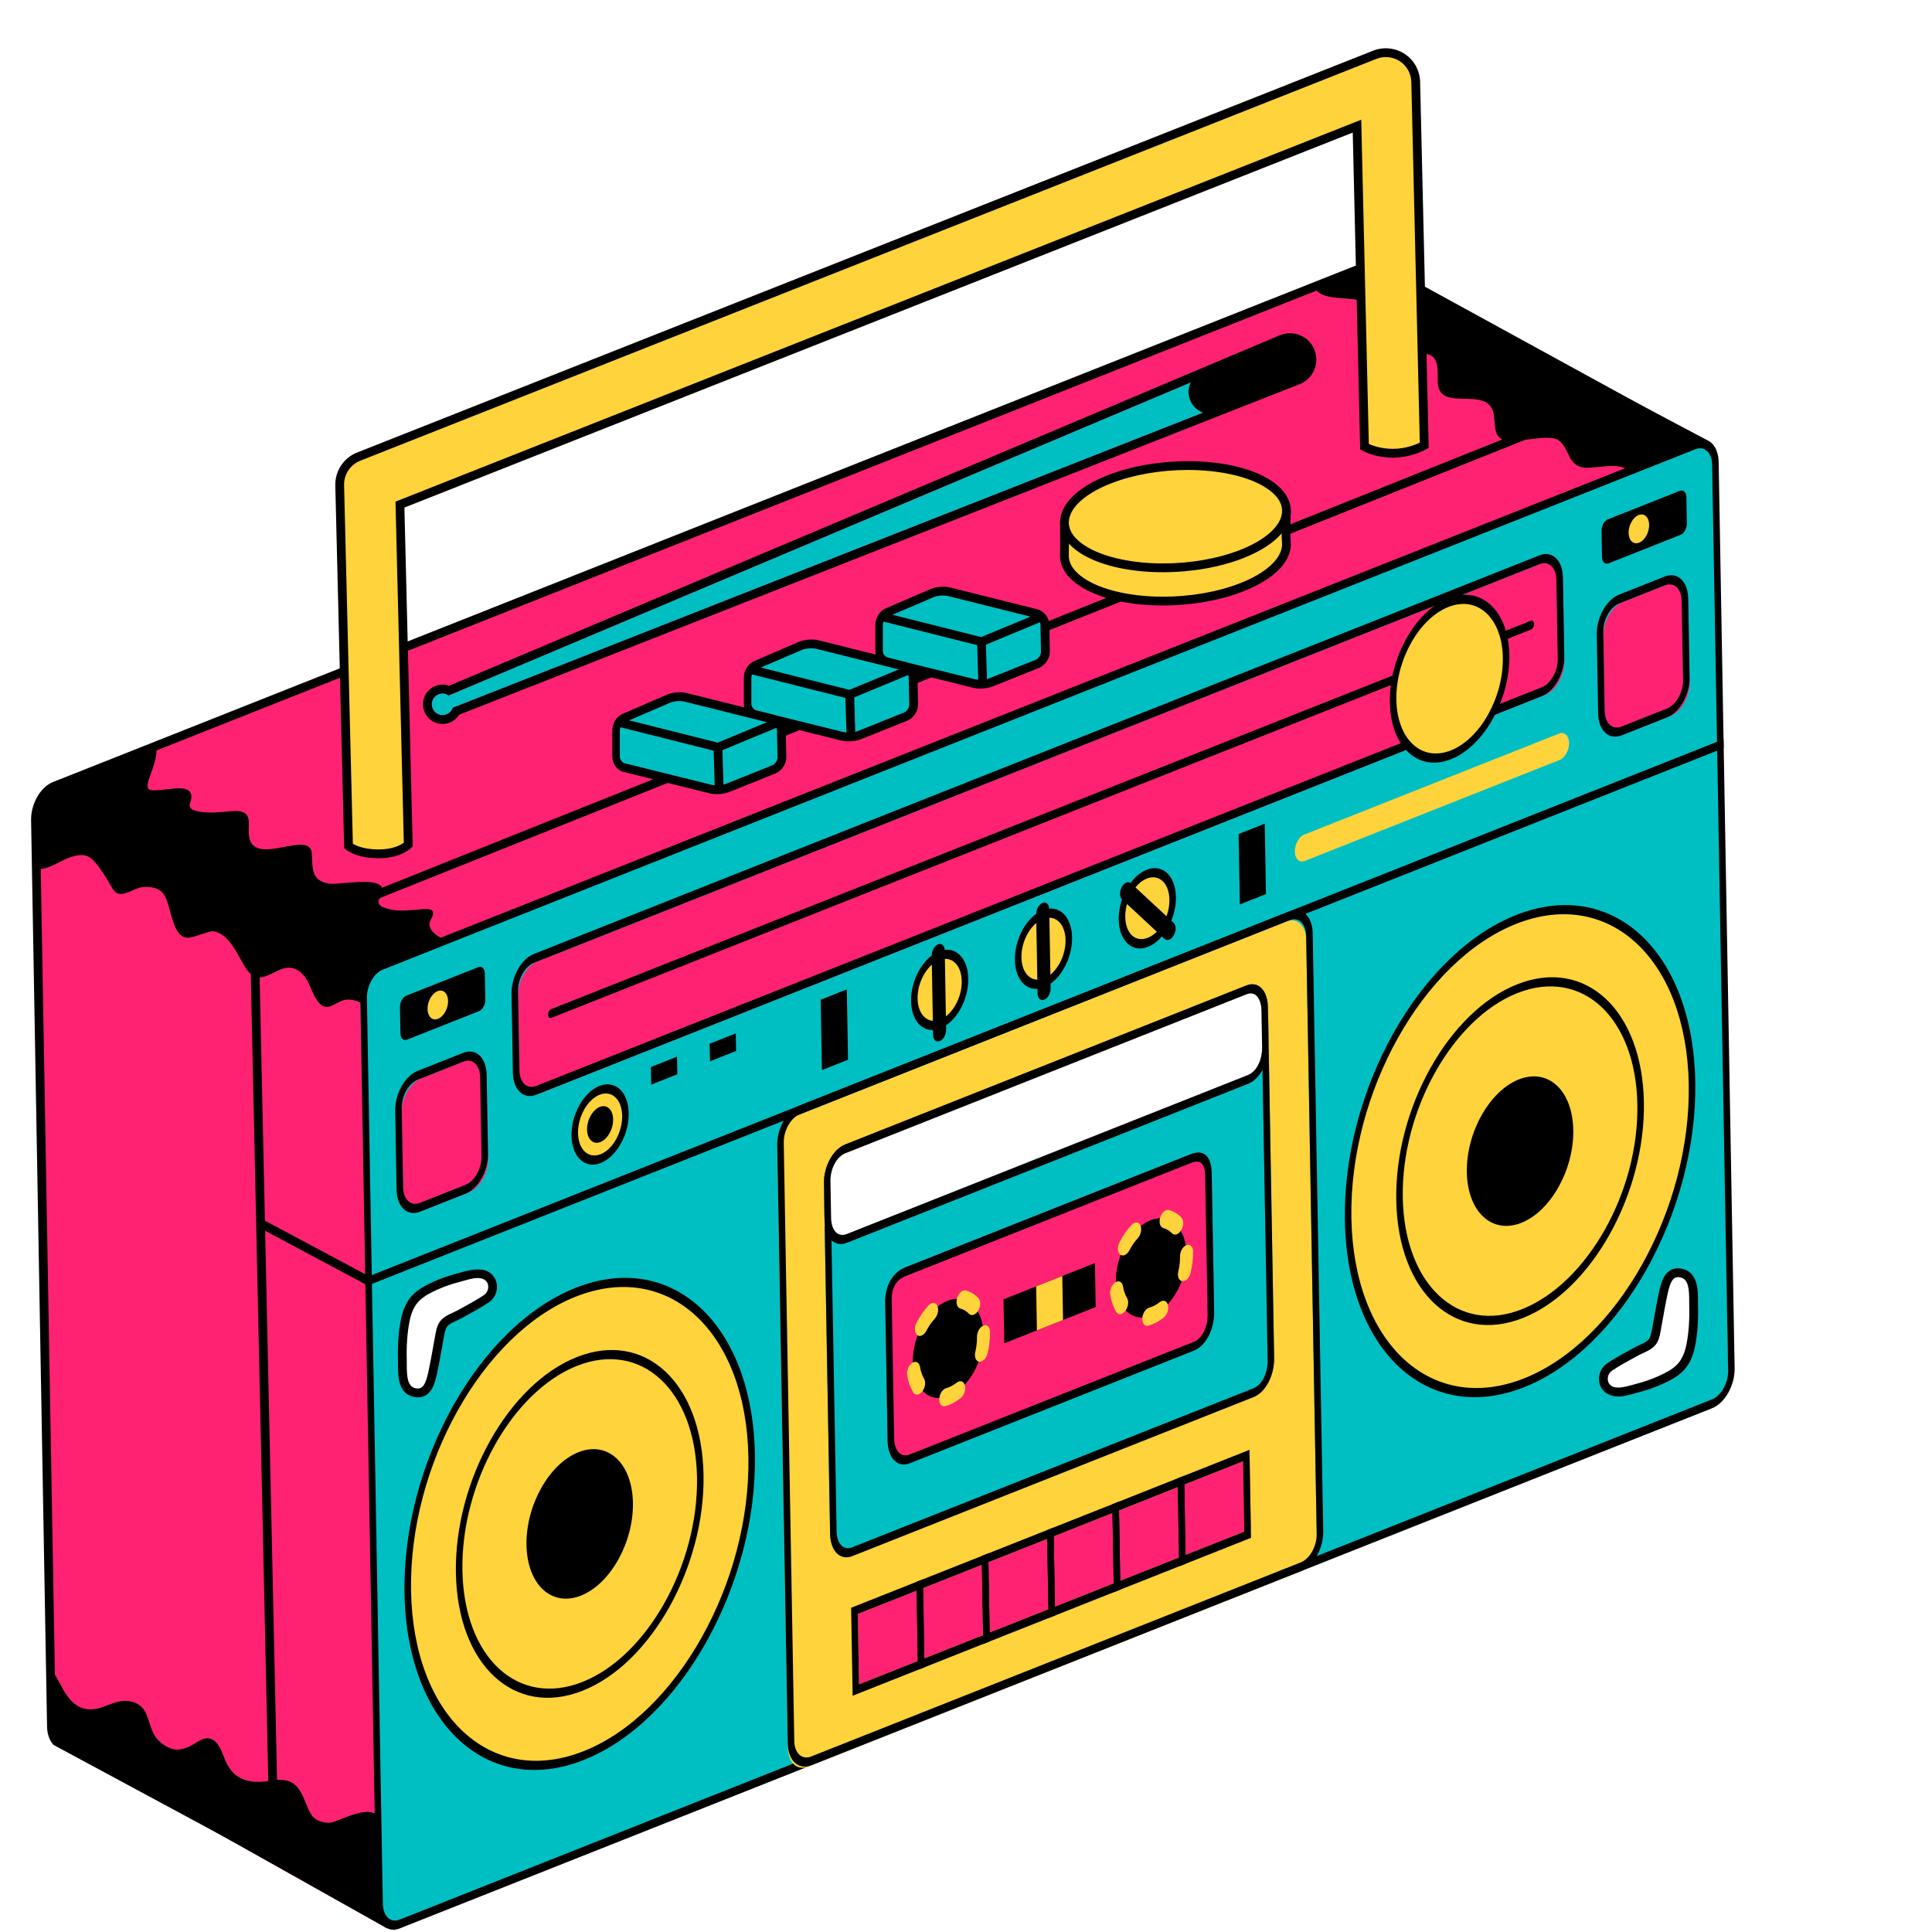<svg xmlns="http://www.w3.org/2000/svg" xmlns:xlink="http://www.w3.org/1999/xlink" width="512" viewBox="0 0 384 384" height="512" preserveAspectRatio="xMidYMid meet"><defs><clipPath id="d429c4a82a"><path d="M 66 9.223 L 284 9.223 L 284 171 L 66 171 Z M 66 9.223 " clip-rule="nonzero"></path></clipPath></defs><rect x="-38.4" width="460.8" fill="#ffffff" y="-38.4" height="460.8" fill-opacity="1"></rect><rect x="-38.4" width="460.8" fill="#ffffff" y="-38.4" height="460.8" fill-opacity="1"></rect><path fill="#ff2273" d="M 339.293 87.488 L 274.105 52.988 C 274 52.918 273.891 52.855 273.777 52.809 L 273.77 52.809 C 273.172 52.559 272.48 52.535 271.738 52.828 L 10.855 156.246 C 8.703 157.098 7 160.137 7.051 163.035 L 10.223 343.133 C 10.254 344.898 10.934 346.195 11.945 346.75 L 11.941 346.758 L 11.996 346.789 C 12.008 346.793 12.016 346.801 12.027 346.805 L 76.891 383.246 Z M 339.293 87.488 " fill-opacity="1" fill-rule="nonzero"></path><path fill="#000000" d="M 23.312 177.539 C 24.719 178.152 26.684 176.543 28.125 176.359 C 29.648 176.164 31.324 176.312 32.391 177.547 C 34.172 179.609 34.008 187.02 37.82 186.34 C 38.496 186.219 39.164 185.949 39.828 185.766 C 40.512 185.582 41.934 184.961 42.617 185.121 C 45.539 185.805 47.156 189.547 48.504 191.887 C 52.094 198.102 55.523 189.738 59.68 193.219 C 61.387 194.645 61.586 196.348 62.637 198.203 C 64.945 202.27 66.508 198.676 69.184 198.676 C 75.957 198.676 75.77 211.027 84.57 203.543 C 85.27 202.945 86.168 203.441 86.367 204.094 C 90.938 203.422 96.707 201.832 98.484 197.684 C 100.207 193.656 98.32 188.844 93.848 188.02 C 92.285 187.73 90.512 187.684 89.023 187.09 C 87.605 186.523 84.414 184.848 85.609 182.805 C 87.195 180.09 84.551 180.672 82.297 180.852 C 79.984 181.031 78.16 181.152 76.02 180.262 C 75.418 180.012 74.977 179.336 75.387 178.699 C 78.809 173.348 67.973 175.957 65.535 175.637 C 61.715 175.137 62.184 172.473 61.965 169.59 C 61.609 164.879 51.07 172.059 49.609 166.742 C 48.945 164.332 50.887 160.859 46.207 161.211 C 43.57 161.406 41.047 161.852 38.484 161.027 C 37.969 160.863 37.539 160.285 37.746 159.723 C 38.879 156.625 36.5 156.496 34.145 156.77 C 33.004 156.902 31.844 157.059 30.695 157.078 C 29.395 157.102 29.129 156.699 29.453 155.406 C 29.965 153.375 31.574 150.434 30.934 148.285 L 10.855 156.246 C 8.703 157.098 7 160.137 7.051 163.035 L 7.223 172.707 C 10.332 173.078 13.016 169.766 16.535 169.961 C 18.137 170.047 19.445 172.031 20.27 173.191 C 21.082 174.34 21.734 175.594 22.488 176.781 C 22.727 177.164 23.008 177.402 23.312 177.539 Z M 23.312 177.539 " fill-opacity="1" fill-rule="nonzero"></path><path fill="#000000" d="M 272.105 60.367 C 273.262 61.074 274.684 62.191 274.734 63.695 C 274.781 65.027 274.477 66 274.191 67.305 C 273.281 71.43 279.625 70.562 281.305 70.375 C 285.242 69.93 285.852 71.203 285.77 75.641 C 285.648 81.953 294.172 77.078 296.496 81.129 C 297.516 82.902 296.453 86.164 298.441 87.273 C 300.609 88.48 307.578 86.059 309.711 87.473 C 312.109 89.062 311.449 92.961 315.406 92.969 C 317.691 92.977 320.445 92.203 322.672 92.938 C 324.789 93.629 325.918 94.695 327.152 96.531 C 327.883 97.617 328.051 98.84 328.098 100.109 L 339.293 87.488 L 274.105 52.988 C 274 52.918 273.891 52.859 273.77 52.809 C 273.172 52.559 272.477 52.535 271.738 52.828 L 261.062 56.676 C 262.25 60.426 268.941 58.438 272.105 60.367 Z M 272.105 60.367 " fill-opacity="1" fill-rule="nonzero"></path><path fill="#000000" d="M 80.957 371.887 C 79.262 371.887 77.527 370.672 76.766 369.168 C 75.809 367.285 75.664 365.527 75.695 363.434 C 75.797 357.531 69.262 361.141 66.219 362.141 C 64.848 362.594 62.617 361.953 61.855 360.648 C 59.867 357.246 59.984 352.859 53.883 353.91 C 49.895 354.598 46.535 354.016 44.805 349.941 C 43.973 347.992 42.91 343.84 39.223 346.215 C 38.125 346.922 37.281 347.406 36.02 347.668 C 34.238 348.043 32.359 346.914 31.238 345.645 C 29.047 343.152 30.086 338.734 25.586 338.109 C 22.613 337.695 20.371 340.051 17.43 339.719 C 13.305 339.258 12.328 334.574 10.02 331.469 L 10.223 343.133 C 10.254 344.898 10.934 346.195 11.945 346.75 L 11.941 346.758 L 11.996 346.789 C 12.008 346.793 12.016 346.801 12.027 346.805 L 76.891 383.246 L 86.996 371.855 C 85.172 371.672 83.227 371.891 80.957 371.887 Z M 80.957 371.887 " fill-opacity="1" fill-rule="nonzero"></path><path fill="#000000" d="M 77.078 382.605 L 10.637 346.816 C 9.844 345.953 9.375 344.656 9.352 343.148 L 6.18 163.047 C 6.121 159.77 8.031 156.426 10.531 155.434 L 271.414 52.016 C 272.328 51.652 273.266 51.652 274.105 52 C 274.273 52.07 274.426 52.152 274.57 52.246 L 339.945 88.066 Z M 13.473 346.613 L 76.707 380.391 L 337.906 87.738 L 273.699 53.758 C 273.574 53.684 273.508 53.645 273.438 53.617 C 273.012 53.434 272.547 53.445 272.059 53.637 L 11.176 157.059 C 9.367 157.773 7.879 160.504 7.926 163.02 L 11.094 343.117 C 11.117 344.488 11.594 345.562 12.367 345.988 L 13.484 346.602 Z M 13.473 346.613 " fill-opacity="1" fill-rule="nonzero"></path><path fill="#00bfc3" d="M 343.488 273.34 C 343.539 276.238 341.84 279.277 339.688 280.129 L 79.484 382.523 C 77.336 383.379 75.41 382.367 75.359 379.473 L 71.645 199.746 C 71.594 196.852 73.297 193.812 75.445 192.957 L 336.125 88.641 C 338.277 87.789 340.945 89.324 340.996 92.219 Z M 343.488 273.34 " fill-opacity="1" fill-rule="nonzero"></path><path fill="#000000" d="M 53.535 363.875 L 49.824 192.773 C 49.766 189.488 51.676 186.145 54.176 185.152 L 314.852 80.84 L 315.5 82.461 L 54.82 186.777 C 53.012 187.492 51.523 190.227 51.57 192.738 L 55.285 363.84 Z M 53.535 363.875 " fill-opacity="1" fill-rule="nonzero"></path><path fill="#000000" d="M 340.336 279.871 L 79.453 383.289 C 76.949 384.281 74.863 382.344 74.801 378.973 L 71.629 198.875 C 71.57 195.5 73.559 191.945 76.062 190.953 L 336.949 87.535 C 339.453 86.543 341.539 88.48 341.598 91.855 L 344.77 271.953 C 344.832 275.324 342.84 278.879 340.336 279.871 Z M 76.094 192.703 C 74.305 193.41 72.883 195.949 72.926 198.359 L 76.098 378.453 C 76.145 380.867 77.633 382.25 79.422 381.543 L 340.305 278.125 C 342.094 277.414 343.516 274.875 343.473 272.469 L 340.301 92.371 C 340.258 89.961 338.77 88.574 336.98 89.285 Z M 76.094 192.703 " fill-opacity="1" fill-rule="nonzero"></path><path fill="#ffd33b" d="M 261.719 305.754 C 261.77 308.652 260.066 311.691 257.918 312.543 L 160.574 351.133 C 158.422 351.988 156.637 350.328 156.586 347.434 L 154.488 228.531 C 154.441 225.633 156.141 222.594 158.293 221.742 L 255.637 183.152 C 257.789 182.297 259.574 183.957 259.625 186.855 Z M 261.719 305.754 " fill-opacity="1" fill-rule="nonzero"></path><path fill="#000000" d="M 258.566 312.289 L 161.223 350.879 C 158.715 351.867 156.629 349.934 156.57 346.559 L 154.477 227.66 C 154.418 224.281 156.406 220.73 158.91 219.738 L 256.258 181.148 C 258.762 180.156 260.848 182.094 260.91 185.469 L 263.004 304.367 C 263.059 307.742 261.074 311.297 258.566 312.289 Z M 158.941 221.484 C 157.152 222.195 155.73 224.734 155.777 227.141 L 157.871 346.043 C 157.914 348.453 159.402 349.836 161.191 349.129 L 258.535 310.539 C 260.328 309.832 261.75 307.289 261.703 304.883 L 259.609 185.98 C 259.57 183.57 258.078 182.188 256.289 182.898 Z M 158.941 221.484 " fill-opacity="1" fill-rule="nonzero"></path><path fill="#ff2273" d="M 248.617 303.906 L 170.742 334.777 L 170.492 320.789 L 248.371 289.918 Z M 248.617 303.906 " fill-opacity="1" fill-rule="nonzero"></path><path fill="#000000" d="M 183.75 331.379 L 169.473 337.043 L 169.168 319.555 L 183.445 313.895 Z M 170.742 334.777 L 182.422 330.148 L 182.176 316.156 L 170.492 320.789 Z M 170.742 334.777 " fill-opacity="1" fill-rule="nonzero"></path><path fill="#000000" d="M 196.73 326.234 L 182.453 331.895 L 182.145 314.406 L 196.422 308.75 Z M 183.719 329.629 L 195.402 325 L 195.156 311.016 L 183.473 315.645 Z M 183.719 329.629 " fill-opacity="1" fill-rule="nonzero"></path><path fill="#000000" d="M 209.711 321.09 L 195.434 326.75 L 195.125 309.262 L 209.402 303.605 Z M 196.699 324.484 L 208.383 319.855 L 208.137 305.867 L 196.453 310.5 Z M 196.699 324.484 " fill-opacity="1" fill-rule="nonzero"></path><path fill="#000000" d="M 222.688 315.945 L 208.414 321.602 L 208.105 304.117 L 222.379 298.461 Z M 209.676 319.34 L 221.359 314.711 L 221.113 300.723 L 209.434 305.352 Z M 209.676 319.34 " fill-opacity="1" fill-rule="nonzero"></path><path fill="#000000" d="M 235.668 310.801 L 221.391 316.457 L 221.082 298.977 L 235.359 293.312 Z M 222.656 314.195 L 234.34 309.566 L 234.094 295.578 L 222.414 300.207 Z M 222.656 314.195 " fill-opacity="1" fill-rule="nonzero"></path><path fill="#000000" d="M 248.648 305.656 L 234.371 311.316 L 234.062 293.828 L 248.34 288.168 Z M 235.637 309.051 L 247.32 304.422 L 247.074 290.434 L 235.391 295.062 Z M 235.637 309.051 " fill-opacity="1" fill-rule="nonzero"></path><path fill="#00bfc3" d="M 169.082 308.539 C 166.941 309.391 165.039 307.766 164.988 304.883 L 163.762 235.324 C 163.711 232.438 165.527 229.34 167.668 228.488 L 247.902 196.691 C 250.043 195.84 251.969 197.453 252.02 200.34 L 253.246 269.898 C 253.297 272.781 251.453 275.891 249.312 276.738 Z M 169.082 308.539 " fill-opacity="1" fill-rule="nonzero"></path><path fill="#000000" d="M 249.164 277.68 L 169.422 309.285 C 166.996 310.246 165.051 308.312 164.988 304.883 L 163.762 235.324 C 163.699 231.891 165.555 228.449 167.98 227.488 L 247.723 195.879 C 250.113 194.934 251.957 196.852 252.02 200.34 L 253.246 269.898 C 253.309 273.387 251.555 276.734 249.164 277.68 Z M 168.012 229.238 C 166.281 229.922 165.016 232.316 165.059 234.809 L 166.285 304.367 C 166.328 306.859 167.664 308.223 169.391 307.535 L 249.133 275.93 C 251.031 275.176 251.984 272.582 251.949 270.41 L 250.723 200.855 C 250.684 198.684 249.652 196.875 247.754 197.629 Z M 168.012 229.238 " fill-opacity="1" fill-rule="nonzero"></path><path fill="#ffffff" d="M 167.98 246.277 C 165.84 247.129 163.938 245.504 163.887 242.617 L 163.762 235.312 C 163.711 232.43 165.523 229.332 167.664 228.484 L 247.902 196.684 C 250.047 195.832 251.969 197.449 252.02 200.332 L 252.148 207.637 C 252.199 210.523 250.359 213.633 248.219 214.477 Z M 167.98 246.277 " fill-opacity="1" fill-rule="nonzero"></path><path fill="#000000" d="M 248.07 215.418 L 168.316 247.023 C 165.898 247.984 163.949 246.051 163.887 242.617 L 163.762 235.312 C 163.699 231.883 165.551 228.441 167.977 227.48 L 247.727 195.875 C 250.113 194.93 251.957 196.844 252.02 200.332 L 252.148 207.637 C 252.211 211.129 250.457 214.473 248.07 215.418 Z M 168.008 229.23 C 166.281 229.914 165.016 232.305 165.059 234.797 L 165.188 242.102 C 165.234 244.594 166.566 245.961 168.289 245.277 L 248.039 213.668 C 249.938 212.918 250.891 210.328 250.852 208.156 L 250.723 200.852 C 250.684 198.68 249.652 196.871 247.758 197.625 Z M 168.008 229.23 " fill-opacity="1" fill-rule="nonzero"></path><path fill="#ff2273" d="M 180.512 290.086 C 178.371 290.938 176.477 289.309 176.426 286.426 L 175.941 258.863 C 175.891 255.977 177.797 252.746 179.938 251.898 L 236.715 229.387 C 238.855 228.543 240.785 230.25 240.836 233.137 L 241.32 260.695 C 241.371 263.578 239.543 266.684 237.402 267.531 Z M 180.512 290.086 " fill-opacity="1" fill-rule="nonzero"></path><path fill="#000000" d="M 180.852 290.832 C 178.43 291.793 176.484 289.855 176.426 286.426 L 175.941 258.859 C 175.883 255.566 177.414 252.898 179.938 251.898 L 236.715 229.387 C 239.238 228.391 240.777 229.789 240.836 233.137 L 241.32 260.695 C 241.383 264.242 239.672 267.512 237.254 268.469 Z M 179.969 253.648 C 178.691 254.152 177.184 255.379 177.238 258.348 L 177.723 285.91 C 177.766 288.406 179.098 289.766 180.816 289.086 L 237.223 266.723 C 238.918 266.051 240.066 263.785 240.02 261.211 L 239.535 233.648 C 239.492 231.266 238.555 230.422 236.746 231.141 Z M 179.969 253.648 " fill-opacity="1" fill-rule="nonzero"></path><path fill="#000000" d="M 195.484 265.227 C 195.574 270.453 192.504 275.934 188.625 277.473 C 184.746 279.012 181.523 276.023 181.43 270.793 C 181.34 265.566 184.41 260.082 188.293 258.547 C 192.172 257.008 195.391 260 195.484 265.227 Z M 195.484 265.227 " fill-opacity="1" fill-rule="nonzero"></path><path fill="#ffd33b" d="M 188.656 279.223 C 188.398 279.324 188.145 279.406 187.895 279.477 C 187.18 279.676 186.637 279.031 186.688 278.047 C 186.734 277.059 187.352 276.098 188.066 275.902 C 188.766 275.711 189.488 275.336 190.16 274.809 C 190.848 274.273 191.574 274.523 191.785 275.375 C 192 276.227 191.613 277.352 190.93 277.891 C 190.195 278.465 189.43 278.914 188.656 279.223 Z M 182.609 277.117 C 182.176 277.289 181.746 277.164 181.492 276.727 C 180.922 275.762 180.527 274.617 180.312 273.328 C 180.164 272.434 180.613 271.332 181.312 270.875 C 182.016 270.418 182.703 270.773 182.855 271.672 C 183 272.559 183.273 273.344 183.664 274.008 C 184.059 274.676 183.891 275.832 183.289 276.582 C 183.078 276.844 182.844 277.023 182.609 277.117 Z M 195.102 270.578 C 194.945 270.641 194.785 270.664 194.629 270.645 C 193.957 270.562 193.605 269.684 193.852 268.68 C 194.09 267.691 194.199 266.699 194.184 265.738 C 194.168 264.773 194.734 263.758 195.453 263.477 C 196.168 263.191 196.762 263.742 196.777 264.711 C 196.805 266.105 196.637 267.543 196.289 268.98 C 196.105 269.754 195.621 270.371 195.102 270.578 Z M 183.172 265.461 C 182.863 265.582 182.547 265.555 182.293 265.352 C 181.75 264.914 181.691 263.824 182.16 262.918 C 182.836 261.609 183.641 260.449 184.551 259.461 C 185.184 258.777 185.969 258.816 186.309 259.551 C 186.645 260.285 186.402 261.438 185.773 262.125 C 185.145 262.805 184.59 263.605 184.125 264.504 C 183.875 264.988 183.527 265.32 183.172 265.461 Z M 193.555 261.309 C 193.203 261.449 192.852 261.395 192.586 261.121 C 192.094 260.605 191.516 260.258 190.871 260.086 C 190.223 259.91 189.941 258.965 190.246 257.977 C 190.547 256.984 191.32 256.32 191.973 256.496 C 192.902 256.742 193.742 257.25 194.457 258 C 194.953 258.52 194.938 259.641 194.422 260.5 C 194.176 260.91 193.867 261.184 193.555 261.309 Z M 193.555 261.309 " fill-opacity="1" fill-rule="nonzero"></path><path fill="#000000" d="M 235.836 249.227 C 235.926 254.457 232.859 259.938 228.977 261.477 C 225.098 263.012 221.879 260.027 221.785 254.797 C 221.691 249.57 224.762 244.086 228.645 242.551 C 232.523 241.012 235.742 244 235.836 249.227 Z M 235.836 249.227 " fill-opacity="1" fill-rule="nonzero"></path><path fill="#ffd33b" d="M 229.008 263.227 C 228.75 263.328 228.5 263.41 228.246 263.48 C 227.531 263.676 226.992 263.035 227.039 262.047 C 227.086 261.062 227.703 260.102 228.422 259.906 C 229.117 259.715 229.84 259.34 230.512 258.809 C 231.199 258.273 231.926 258.527 232.137 259.379 C 232.352 260.23 231.969 261.355 231.281 261.895 C 230.551 262.469 229.781 262.918 229.008 263.227 Z M 222.961 261.121 C 222.531 261.293 222.102 261.168 221.844 260.73 C 221.277 259.766 220.883 258.625 220.668 257.332 C 220.52 256.438 220.969 255.336 221.668 254.879 C 222.367 254.426 223.059 254.781 223.207 255.676 C 223.355 256.562 223.629 257.348 224.016 258.012 C 224.41 258.68 224.242 259.832 223.645 260.586 C 223.434 260.848 223.195 261.027 222.961 261.121 Z M 235.453 254.582 C 235.297 254.645 235.137 254.668 234.98 254.652 C 234.309 254.566 233.957 253.684 234.203 252.684 C 234.441 251.695 234.555 250.703 234.539 249.742 C 234.52 248.777 235.086 247.762 235.805 247.48 C 236.523 247.199 237.117 247.746 237.133 248.711 C 237.156 250.109 236.992 251.547 236.645 252.984 C 236.457 253.758 235.973 254.379 235.453 254.582 Z M 223.527 249.461 C 223.219 249.586 222.898 249.562 222.648 249.355 C 222.105 248.914 222.043 247.824 222.516 246.918 C 223.191 245.613 223.992 244.449 224.902 243.465 C 225.539 242.777 226.32 242.816 226.66 243.555 C 226.996 244.285 226.758 245.441 226.125 246.129 C 225.496 246.805 224.941 247.609 224.477 248.508 C 224.23 248.988 223.879 249.324 223.527 249.461 Z M 233.906 245.312 C 233.555 245.453 233.203 245.402 232.941 245.125 C 232.445 244.609 231.871 244.262 231.227 244.09 C 230.578 243.914 230.297 242.969 230.602 241.98 C 230.902 240.988 231.672 240.324 232.324 240.5 C 233.258 240.75 234.098 241.258 234.812 242.004 C 235.309 242.523 235.293 243.645 234.777 244.508 C 234.531 244.914 234.223 245.188 233.906 245.312 Z M 233.906 245.312 " fill-opacity="1" fill-rule="nonzero"></path><path fill="#000000" d="M 217.777 259.785 L 199.609 266.992 L 199.453 258.25 L 217.625 251.047 Z M 217.777 259.785 " fill-opacity="1" fill-rule="nonzero"></path><path fill="#ffd33b" d="M 211.289 262.359 L 206.098 264.418 L 205.945 255.676 L 211.137 253.617 Z M 211.289 262.359 " fill-opacity="1" fill-rule="nonzero"></path><path fill="#ffd33b" d="M 149.398 289.34 C 149.848 314.77 134.91 341.445 116.035 348.926 C 97.16 356.41 81.496 341.863 81.047 316.434 C 80.598 291.008 95.539 264.332 114.414 256.848 C 133.289 249.367 148.949 263.914 149.398 289.34 Z M 149.398 289.34 " fill-opacity="1" fill-rule="nonzero"></path><path fill="#000000" d="M 116.051 349.801 C 96.848 357.414 80.855 342.562 80.398 316.691 C 79.945 290.824 95.195 263.586 114.395 255.973 C 133.598 248.359 149.59 263.215 150.047 289.082 C 150.504 314.953 135.254 342.191 116.051 349.801 Z M 114.426 257.723 C 95.941 265.051 81.258 291.273 81.699 316.176 C 82.137 341.082 97.531 355.383 116.02 348.051 C 134.504 340.723 149.188 314.504 148.75 289.598 C 148.312 264.691 132.914 250.391 114.426 257.723 Z M 114.426 257.723 " fill-opacity="1" fill-rule="nonzero"></path><path fill="#000000" d="M 115.809 336.043 C 102.238 341.422 90.934 330.926 90.613 312.645 C 90.289 294.363 101.07 275.113 114.641 269.734 C 128.211 264.355 139.512 274.852 139.832 293.133 C 140.156 311.414 129.379 330.664 115.809 336.043 Z M 114.668 271.48 C 101.812 276.578 91.605 294.812 91.91 312.129 C 92.215 329.445 102.922 339.391 115.777 334.293 C 128.633 329.199 138.84 310.965 138.535 293.645 C 138.23 276.328 127.523 266.387 114.668 271.48 Z M 114.668 271.48 " fill-opacity="1" fill-rule="nonzero"></path><path fill="#000000" d="M 125.801 298.695 C 125.941 306.566 121.316 314.82 115.477 317.137 C 109.633 319.457 104.785 314.953 104.645 307.082 C 104.504 299.211 109.133 290.953 114.973 288.637 C 120.812 286.32 125.66 290.824 125.801 298.695 Z M 125.801 298.695 " fill-opacity="1" fill-rule="nonzero"></path><path fill="#ffd33b" d="M 336.301 215.25 C 336.75 240.676 321.812 267.355 302.938 274.84 C 284.059 282.32 268.398 267.773 267.949 242.344 C 267.5 216.918 282.438 190.238 301.316 182.758 C 320.191 175.277 335.855 189.824 336.301 215.25 Z M 336.301 215.25 " fill-opacity="1" fill-rule="nonzero"></path><path fill="#000000" d="M 302.953 275.711 C 283.75 283.324 267.758 268.469 267.305 242.602 C 266.844 216.734 282.098 189.496 301.301 181.883 C 320.5 174.273 336.496 189.125 336.949 214.992 C 337.406 240.863 322.152 268.102 302.953 275.711 Z M 301.332 183.633 C 282.844 190.957 268.16 217.184 268.598 242.086 C 269.039 266.992 284.434 281.293 302.922 273.961 C 321.406 266.637 336.09 240.414 335.652 215.508 C 335.211 190.602 319.816 176.305 301.332 183.633 Z M 301.332 183.633 " fill-opacity="1" fill-rule="nonzero"></path><path fill="#000000" d="M 302.711 261.953 C 289.141 267.332 277.836 256.836 277.516 238.555 C 277.195 220.273 287.973 201.023 301.543 195.645 C 315.113 190.266 326.414 200.762 326.738 219.039 C 327.059 237.32 316.281 256.57 302.711 261.953 Z M 301.574 197.391 C 288.719 202.488 278.508 220.691 278.812 238.012 C 279.117 255.328 289.824 265.383 302.68 260.145 C 315.535 254.91 325.746 236.844 325.438 219.527 C 325.133 202.211 314.426 192.297 301.574 197.391 Z M 301.574 197.391 " fill-opacity="1" fill-rule="nonzero"></path><path fill="#000000" d="M 312.703 224.602 C 312.844 232.473 308.219 240.734 302.379 243.047 C 296.535 245.363 291.684 240.863 291.547 232.992 C 291.406 225.121 296.031 216.863 301.875 214.547 C 307.719 212.23 312.566 216.73 312.703 224.602 Z M 312.703 224.602 " fill-opacity="1" fill-rule="nonzero"></path><path fill="#000000" d="M 342.602 148.68 L 72.633 255.699 L 72.602 253.949 L 342.57 146.93 Z M 342.602 148.68 " fill-opacity="1" fill-rule="nonzero"></path><path fill="#ff2273" d="M 310.926 131.305 C 310.977 134.203 309.277 137.242 307.125 138.094 L 107.242 217.328 C 105.094 218.184 103.309 216.523 103.258 213.629 L 102.98 197.891 C 102.93 194.996 104.633 191.953 106.781 191.105 L 306.664 111.867 C 308.812 111.016 310.602 112.672 310.652 115.566 Z M 310.926 131.305 " fill-opacity="1" fill-rule="nonzero"></path><path fill="#000000" d="M 306.477 138.352 L 106.594 217.586 C 104.09 218.578 102.004 216.641 101.945 213.266 L 101.668 197.531 C 101.605 194.156 103.598 190.605 106.102 189.609 L 305.984 110.379 C 308.488 109.383 310.574 111.32 310.637 114.695 L 310.914 130.43 C 310.969 133.805 308.98 137.359 306.477 138.352 Z M 106.133 191.359 C 104.344 192.07 102.922 194.605 102.965 197.016 L 103.242 212.75 C 103.285 215.164 104.773 216.547 106.562 215.836 L 306.445 136.602 C 308.234 135.891 309.656 133.355 309.613 130.945 L 309.336 115.207 C 309.293 112.797 307.801 111.414 306.016 112.125 Z M 106.133 191.359 " fill-opacity="1" fill-rule="nonzero"></path><path fill="#000000" d="M 304.285 125.133 L 109.594 202.312 C 109.234 202.453 108.938 202.176 108.926 201.695 C 108.922 201.215 109.203 200.707 109.562 200.566 L 304.254 123.387 C 304.609 123.246 304.906 123.52 304.918 124.004 C 304.926 124.484 304.641 124.992 304.285 125.133 Z M 304.285 125.133 " fill-opacity="1" fill-rule="nonzero"></path><path fill="#ffd33b" d="M 299.352 130.445 C 299.496 138.801 294.59 147.566 288.387 150.027 C 282.184 152.484 277.039 147.707 276.891 139.352 C 276.742 130.996 281.648 122.227 287.855 119.77 C 294.055 117.309 299.203 122.09 299.352 130.445 Z M 299.352 130.445 " fill-opacity="1" fill-rule="nonzero"></path><path fill="#000000" d="M 288.402 150.902 C 281.852 153.5 276.395 148.43 276.242 139.605 C 276.086 130.781 281.289 121.488 287.84 118.895 C 294.387 116.297 299.84 121.363 299.996 130.188 C 300.152 139.016 294.949 148.305 288.402 150.902 Z M 287.871 120.645 C 282.035 122.957 277.398 131.23 277.539 139.094 C 277.68 146.953 282.535 151.465 288.371 149.152 C 294.207 146.84 298.84 138.562 298.699 130.703 C 298.562 122.844 293.703 118.328 287.871 120.645 Z M 287.871 120.645 " fill-opacity="1" fill-rule="nonzero"></path><path fill="#ff2273" d="M 97.016 230.188 C 97.066 233.086 95.363 236.125 93.211 236.977 L 84.125 240.578 C 81.977 241.434 80.191 239.773 80.141 236.875 L 79.863 221.141 C 79.812 218.242 81.516 215.203 83.664 214.352 L 92.754 210.75 C 94.898 209.895 96.688 211.555 96.738 214.453 Z M 97.016 230.188 " fill-opacity="1" fill-rule="nonzero"></path><path fill="#000000" d="M 92.562 237.234 L 83.477 240.836 C 80.973 241.828 78.887 239.891 78.824 236.516 L 78.551 220.781 C 78.488 217.406 80.48 213.855 82.984 212.859 L 92.066 209.258 C 94.574 208.266 96.66 210.207 96.719 213.578 L 96.996 229.316 C 97.059 232.688 95.066 236.242 92.562 237.234 Z M 83.016 214.609 C 81.227 215.316 79.805 217.855 79.852 220.266 L 80.125 236.004 C 80.168 238.414 81.66 239.797 83.445 239.086 L 92.535 235.484 C 94.324 234.777 95.742 232.238 95.703 229.828 L 95.426 214.09 C 95.383 211.684 93.891 210.297 92.102 211.008 Z M 83.016 214.609 " fill-opacity="1" fill-rule="nonzero"></path><path fill="#000000" d="M 96.461 198.715 C 96.477 199.68 95.91 200.691 95.195 200.977 L 80.914 206.637 C 80.199 206.922 79.605 206.371 79.586 205.402 L 79.496 200.156 C 79.48 199.191 80.043 198.176 80.762 197.895 L 95.039 192.238 C 95.758 191.949 96.352 192.504 96.367 193.469 Z M 96.461 198.715 " fill-opacity="1" fill-rule="nonzero"></path><path fill="#ffd33b" d="M 89.059 198.938 C 89.086 200.453 88.195 202.047 87.066 202.496 C 85.938 202.941 85.004 202.074 84.977 200.555 C 84.953 199.039 85.844 197.445 86.969 197 C 88.098 196.551 89.031 197.418 89.059 198.938 Z M 89.059 198.938 " fill-opacity="1" fill-rule="nonzero"></path><path fill="#ff2273" d="M 335.832 135.516 C 335.883 138.414 334.184 141.453 332.031 142.305 L 322.945 145.906 C 320.797 146.762 319.012 145.102 318.961 142.207 L 318.684 126.469 C 318.633 123.574 320.336 120.531 322.484 119.68 L 331.57 116.078 C 333.719 115.227 335.508 116.883 335.559 119.777 Z M 335.832 135.516 " fill-opacity="1" fill-rule="nonzero"></path><path fill="#000000" d="M 331.383 142.562 L 322.297 146.164 C 319.793 147.156 317.707 145.219 317.645 141.848 L 317.367 126.109 C 317.309 122.734 319.301 119.18 321.805 118.188 L 330.887 114.586 C 333.395 113.594 335.48 115.531 335.539 118.906 L 335.816 134.645 C 335.879 138.016 333.891 141.57 331.383 142.562 Z M 321.836 119.938 C 320.047 120.648 318.625 123.184 318.668 125.594 L 318.945 141.332 C 318.988 143.742 320.48 145.125 322.266 144.414 L 331.352 140.816 C 333.141 140.105 334.562 137.566 334.52 135.156 L 334.242 119.422 C 334.199 117.012 332.711 115.629 330.918 116.336 Z M 321.836 119.938 " fill-opacity="1" fill-rule="nonzero"></path><path fill="#000000" d="M 335.277 104.043 C 335.297 105.008 334.73 106.023 334.012 106.305 L 319.734 111.965 C 319.016 112.25 318.426 111.695 318.406 110.73 L 318.316 105.484 C 318.301 104.52 318.863 103.508 319.582 103.223 L 333.859 97.562 C 334.578 97.281 335.168 97.832 335.188 98.797 Z M 335.277 104.043 " fill-opacity="1" fill-rule="nonzero"></path><path fill="#ffd33b" d="M 327.781 104.305 C 327.805 105.824 326.914 107.414 325.789 107.863 C 324.66 108.309 323.727 107.441 323.699 105.926 C 323.676 104.406 324.562 102.812 325.691 102.367 C 326.816 101.918 327.754 102.789 327.781 104.305 Z M 327.781 104.305 " fill-opacity="1" fill-rule="nonzero"></path><path fill="#ffd33b" d="M 191.805 194.746 C 191.867 198.496 189.668 202.43 186.887 203.527 C 184.105 204.633 181.797 202.488 181.73 198.742 C 181.664 194.992 183.867 191.062 186.648 189.961 C 189.426 188.855 191.738 191 191.805 194.746 Z M 191.805 194.746 " fill-opacity="1" fill-rule="nonzero"></path><path fill="#000000" d="M 186.902 204.402 C 183.766 205.645 181.156 203.223 181.082 198.996 C 181.004 194.773 183.496 190.328 186.633 189.086 C 189.766 187.84 192.375 190.266 192.453 194.488 C 192.527 198.715 190.039 203.164 186.902 204.402 Z M 186.66 190.832 C 184.246 191.793 182.32 195.223 182.379 198.484 C 182.438 201.742 184.453 203.613 186.871 202.652 C 189.293 201.695 191.211 198.262 191.156 195.004 C 191.098 191.746 189.082 189.875 186.66 190.832 Z M 186.66 190.832 " fill-opacity="1" fill-rule="nonzero"></path><path fill="#ffd33b" d="M 124.309 221.504 C 124.379 225.25 122.176 229.184 119.395 230.285 C 116.613 231.387 114.305 229.242 114.238 225.492 C 114.172 221.75 116.375 217.816 119.156 216.715 C 121.934 215.609 124.242 217.754 124.309 221.504 Z M 124.309 221.504 " fill-opacity="1" fill-rule="nonzero"></path><path fill="#000000" d="M 119.41 231.16 C 116.277 232.402 113.664 229.977 113.59 225.754 C 113.516 221.527 116.004 217.082 119.141 215.84 C 122.273 214.598 124.883 217.023 124.961 221.246 C 125.035 225.469 122.543 229.914 119.41 231.16 Z M 119.172 217.59 C 116.754 218.547 114.828 221.98 114.891 225.238 C 114.945 228.496 116.957 230.371 119.379 229.41 C 121.801 228.449 123.719 225.02 123.66 221.758 C 123.605 218.5 121.59 216.629 119.172 217.59 Z M 119.172 217.59 " fill-opacity="1" fill-rule="nonzero"></path><path fill="#000000" d="M 121.863 222.473 C 121.898 224.402 120.766 226.422 119.336 226.988 C 117.906 227.555 116.715 226.453 116.68 224.523 C 116.648 222.598 117.781 220.574 119.211 220.008 C 120.645 219.441 121.828 220.543 121.863 222.473 Z M 121.863 222.473 " fill-opacity="1" fill-rule="nonzero"></path><path fill="#000000" d="M 186.789 206.926 C 186.07 207.211 185.477 206.66 185.457 205.695 L 185.184 189.957 C 185.168 188.992 185.73 187.977 186.445 187.691 C 187.164 187.41 187.762 187.961 187.777 188.926 L 188.051 204.664 C 188.07 205.629 187.504 206.645 186.789 206.926 Z M 186.789 206.926 " fill-opacity="1" fill-rule="nonzero"></path><path fill="#ffd33b" d="M 212.438 186.566 C 212.504 190.316 210.305 194.246 207.523 195.348 C 204.742 196.453 202.434 194.309 202.367 190.559 C 202.301 186.816 204.504 182.879 207.285 181.777 C 210.062 180.676 212.371 182.82 212.438 186.566 Z M 212.438 186.566 " fill-opacity="1" fill-rule="nonzero"></path><path fill="#000000" d="M 207.535 196.223 C 204.402 197.469 201.789 195.043 201.715 190.816 C 201.641 186.594 204.129 182.145 207.266 180.902 C 210.402 179.664 213.012 182.086 213.086 186.309 C 213.164 190.531 210.672 194.98 207.535 196.223 Z M 207.297 182.652 C 204.879 183.609 202.957 187.043 203.016 190.305 C 203.07 193.562 205.086 195.434 207.508 194.473 C 209.93 193.516 211.848 190.086 211.789 186.824 C 211.73 183.566 209.715 181.695 207.297 182.652 Z M 207.297 182.652 " fill-opacity="1" fill-rule="nonzero"></path><path fill="#000000" d="M 207.555 198.695 C 206.836 198.977 206.242 198.426 206.227 197.461 L 205.949 181.723 C 205.93 180.758 206.5 179.746 207.215 179.461 C 207.934 179.176 208.527 179.73 208.543 180.695 L 208.82 196.434 C 208.84 197.398 208.27 198.41 207.555 198.695 Z M 207.555 198.695 " fill-opacity="1" fill-rule="nonzero"></path><path fill="#ffd33b" d="M 231.516 174.32 C 233.527 176.191 233.605 180.488 231.684 183.918 C 229.766 187.348 226.578 188.609 224.562 186.738 C 222.551 184.871 222.477 180.574 224.395 177.145 C 226.312 173.715 229.5 172.453 231.516 174.32 Z M 231.516 174.32 " fill-opacity="1" fill-rule="nonzero"></path><path fill="#000000" d="M 228.172 188.191 C 226.656 188.793 225.211 188.562 224.113 187.543 C 221.844 185.434 221.762 180.574 223.922 176.707 C 224.969 174.836 226.383 173.477 227.902 172.875 C 229.422 172.27 230.863 172.5 231.961 173.523 C 233.062 174.543 233.688 176.234 233.723 178.277 C 233.758 180.324 233.203 182.48 232.152 184.352 C 231.105 186.227 229.691 187.59 228.172 188.191 Z M 227.934 174.621 C 226.766 175.086 225.672 176.137 224.867 177.582 C 223.195 180.562 223.262 184.316 225.008 185.938 C 226.707 187.516 229.598 186.371 231.215 183.48 C 232.027 182.035 232.457 180.371 232.43 178.793 C 232.402 177.211 231.918 175.91 231.066 175.121 C 230.219 174.336 229.105 174.156 227.934 174.621 Z M 227.934 174.621 " fill-opacity="1" fill-rule="nonzero"></path><path fill="#000000" d="M 232.395 186.77 C 232.062 186.898 231.727 186.863 231.465 186.621 L 223.012 178.766 C 222.492 178.285 222.473 177.18 222.969 176.293 C 223.465 175.406 224.285 175.086 224.805 175.566 L 233.258 183.418 C 233.777 183.902 233.797 185.008 233.305 185.895 C 233.055 186.336 232.727 186.637 232.395 186.77 Z M 232.395 186.77 " fill-opacity="1" fill-rule="nonzero"></path><path fill="#000000" d="M 168.555 210.633 L 163.363 212.688 L 163.117 198.703 L 168.309 196.645 Z M 168.555 210.633 " fill-opacity="1" fill-rule="nonzero"></path><path fill="#000000" d="M 134.562 210.02 L 134.621 213.52 L 129.43 215.578 L 129.371 212.078 Z M 134.562 210.02 " fill-opacity="1" fill-rule="nonzero"></path><path fill="#ffd33b" d="M 309.969 151.055 L 259.348 171.117 C 258.273 171.543 257.379 170.715 257.355 169.266 C 257.328 167.816 258.18 166.297 259.254 165.871 L 309.875 145.805 C 310.949 145.383 311.844 146.211 311.867 147.66 C 311.895 149.105 311.043 150.629 309.969 151.055 Z M 309.969 151.055 " fill-opacity="1" fill-rule="nonzero"></path><path fill="#000000" d="M 146.242 205.391 L 146.305 208.887 L 141.113 210.945 L 141.051 207.449 Z M 146.242 205.391 " fill-opacity="1" fill-rule="nonzero"></path><path fill="#000000" d="M 251.621 177.703 L 246.43 179.762 L 246.184 165.773 L 251.375 163.715 Z M 251.621 177.703 " fill-opacity="1" fill-rule="nonzero"></path><path fill="#00bfc3" d="M 259.617 70.117 C 258.867 68.336 256.82 67.504 255.043 68.254 L 89.172 138.23 C 88.824 137.996 88.43 137.82 87.977 137.82 C 86.781 137.82 85.812 138.789 85.812 139.984 C 85.812 141.184 86.781 142.148 87.977 142.148 C 88.926 142.148 89.707 141.531 89.996 140.68 L 257.672 74.73 C 257.695 74.723 257.73 74.707 257.754 74.699 C 259.531 73.949 260.363 71.898 259.617 70.117 Z M 259.617 70.117 " fill-opacity="1" fill-rule="nonzero"></path><path fill="#000000" d="M 256.395 67.977 C 257.758 67.977 259.055 68.777 259.613 70.117 C 260.363 71.895 259.531 73.945 257.754 74.695 C 257.73 74.707 257.695 74.719 257.672 74.73 L 89.996 140.676 C 89.707 141.527 88.922 142.148 87.973 142.148 C 86.781 142.148 85.812 141.18 85.812 139.98 C 85.812 138.785 86.781 137.82 87.973 137.82 C 88.426 137.82 88.824 137.992 89.168 138.227 L 255.039 68.25 C 255.484 68.066 255.945 67.977 256.395 67.977 M 256.395 66.23 C 255.695 66.23 255.012 66.367 254.363 66.641 L 89.238 136.305 C 88.824 136.148 88.402 136.074 87.973 136.074 C 85.82 136.074 84.07 137.828 84.07 139.984 C 84.07 142.145 85.82 143.898 87.973 143.898 C 89.328 143.898 90.562 143.184 91.262 142.055 L 258.309 76.355 L 258.328 76.348 L 258.43 76.309 C 259.719 75.766 260.719 74.75 261.25 73.453 C 261.773 72.156 261.766 70.73 261.219 69.438 C 260.402 67.488 258.508 66.23 256.395 66.23 Z M 256.395 66.23 " fill-opacity="1" fill-rule="nonzero"></path><path fill="#000000" d="M 240.602 82.277 C 238.879 82.277 237.25 81.254 236.559 79.559 C 235.648 77.324 236.719 74.773 238.949 73.859 L 254.68 67.43 C 256.91 66.516 259.457 67.59 260.371 69.824 C 261.281 72.059 260.211 74.613 257.98 75.523 L 242.25 81.953 C 241.707 82.176 241.148 82.277 240.602 82.277 Z M 240.602 82.277 " fill-opacity="1" fill-rule="nonzero"></path><path fill="#000000" d="M 72.809 255.367 L 51.055 243.746 L 51.875 242.199 L 73.633 253.824 Z M 72.809 255.367 " fill-opacity="1" fill-rule="nonzero"></path><path fill="#ffd33b" d="M 271.207 88.789 L 269.711 25.07 L 79.496 100.293 L 81.145 167.859 C 81.145 167.859 79.496 169.707 75.234 169.707 C 70.973 169.707 69.27 168.148 69.27 168.148 L 67.52 96.457 C 67.457 93.965 68.957 91.684 71.273 90.77 L 273.266 10.879 C 275.074 10.168 277.109 10.379 278.73 11.453 C 280.348 12.527 281.34 14.328 281.387 16.273 L 283.082 88.516 C 283.082 88.516 280.391 90.086 276.887 90.086 C 273.379 90.086 271.207 88.789 271.207 88.789 Z M 271.207 88.789 " fill-opacity="1" fill-rule="nonzero"></path><g clip-path="url(#d429c4a82a)"><path fill="#000000" d="M 75.234 170.582 C 70.688 170.582 68.762 168.867 68.68 168.793 L 68.406 168.543 L 66.645 96.477 C 66.574 93.621 68.309 90.996 70.957 89.953 L 272.945 10.066 C 275.004 9.258 277.379 9.508 279.215 10.727 C 281.066 11.957 282.207 14.02 282.258 16.25 L 283.965 89.004 L 283.52 89.27 C 283.402 89.336 280.586 90.961 276.887 90.961 C 273.18 90.961 270.855 89.602 270.758 89.543 L 270.344 89.297 L 268.867 26.348 L 80.379 100.883 L 82.027 168.188 L 81.797 168.441 C 81.719 168.527 79.836 170.582 75.234 170.582 Z M 70.133 167.695 C 70.727 168.059 72.328 168.832 75.234 168.832 C 78.184 168.832 79.715 167.906 80.262 167.477 L 78.609 99.703 L 79.172 99.48 L 270.555 23.797 L 272.066 88.242 C 272.816 88.578 274.531 89.211 276.887 89.211 C 279.305 89.211 281.332 88.395 282.195 87.984 L 280.512 16.293 C 280.473 14.633 279.625 13.098 278.246 12.18 C 276.883 11.277 275.117 11.09 273.586 11.695 L 71.594 91.578 C 69.625 92.359 68.34 94.305 68.391 96.434 Z M 70.133 167.695 " fill-opacity="1" fill-rule="nonzero"></path></g><path fill="#ffd33b" d="M 246.824 116.719 C 237.059 120.559 223.23 120.352 215.945 116.258 C 212.949 114.578 211.523 112.496 211.566 110.367 C 211.59 109.004 211.582 103.754 211.582 103.754 L 255.691 101.672 C 255.691 101.672 255.473 105.75 255.672 107.688 C 255.812 109.02 255.363 110.387 254.355 111.703 C 252.934 113.562 250.398 115.312 246.824 116.719 Z M 246.824 116.719 " fill-opacity="1" fill-rule="nonzero"></path><path fill="#000000" d="M 231.156 120.344 C 224.887 120.344 219.332 119.164 215.52 117.02 C 211.469 114.746 210.656 112.141 210.691 110.348 C 210.715 108.992 210.711 103.754 210.711 103.754 C 210.711 103.289 211.074 102.902 211.543 102.879 L 255.648 100.801 C 255.902 100.797 256.137 100.879 256.312 101.055 C 256.484 101.234 256.574 101.477 256.566 101.723 C 256.562 101.762 256.352 105.754 256.539 107.598 C 256.703 109.145 256.184 110.75 255.047 112.238 C 253.48 114.285 250.746 116.113 247.145 117.531 C 242.531 119.344 236.855 120.344 231.156 120.344 Z M 212.457 104.586 C 212.457 106.129 212.457 109.355 212.438 110.383 C 212.402 112.262 213.762 114.031 216.371 115.5 C 219.879 117.465 225.266 118.598 231.156 118.598 C 236.645 118.598 242.094 117.641 246.508 115.906 C 249.816 114.605 252.289 112.965 253.664 111.172 C 254.535 110.031 254.922 108.887 254.805 107.777 C 254.66 106.367 254.727 103.938 254.777 102.59 Z M 212.457 104.586 " fill-opacity="1" fill-rule="nonzero"></path><path fill="#ffd33b" d="M 246.824 110.109 C 237.059 113.949 223.23 113.742 215.945 109.648 C 208.656 105.555 210.668 99.125 220.441 95.285 C 230.203 91.445 244.031 91.652 251.316 95.746 C 258.602 99.836 256.594 106.27 246.824 110.109 Z M 246.824 110.109 " fill-opacity="1" fill-rule="nonzero"></path><path fill="#000000" d="M 231.156 113.734 C 224.887 113.734 219.332 112.555 215.52 110.41 C 212.234 108.566 210.523 106.102 210.703 103.469 C 210.941 100.012 214.375 96.73 220.121 94.473 C 224.73 92.66 230.406 91.664 236.102 91.664 C 242.375 91.664 247.93 92.84 251.742 94.98 C 255.023 96.828 256.734 99.293 256.555 101.926 C 256.316 105.383 252.887 108.66 247.141 110.922 C 242.531 112.734 236.855 113.734 231.156 113.734 Z M 236.105 93.41 C 230.621 93.41 225.168 94.363 220.758 96.102 C 215.738 98.07 212.633 100.871 212.445 103.59 C 212.312 105.539 213.672 107.371 216.371 108.891 C 219.875 110.855 225.266 111.988 231.156 111.988 C 236.641 111.988 242.094 111.031 246.508 109.297 C 251.523 107.324 254.629 104.523 254.816 101.809 C 254.949 99.859 253.59 98.023 250.887 96.508 C 247.387 94.535 241.996 93.41 236.105 93.41 Z M 236.105 93.41 " fill-opacity="1" fill-rule="nonzero"></path><path fill="#ffffff" d="M 97.91 255.645 C 97.871 254.801 97.453 253.988 96.613 253.527 C 94.973 252.629 92.797 253.52 91.141 253.941 C 89.57 254.344 88.035 254.867 86.559 255.535 C 85.16 256.168 83.73 256.887 82.648 257.992 C 81.438 259.234 80.848 260.867 80.523 262.539 C 80.027 265.098 79.902 267.734 79.973 270.34 C 80.027 272.422 79.645 276.105 82.312 276.766 C 84.902 277.402 85.559 274.832 85.98 272.938 C 86.543 270.387 86.949 267.801 87.426 265.238 C 87.602 264.301 87.82 263.348 88.582 262.715 C 89.379 262.051 90.461 261.707 91.359 261.215 C 93.156 260.23 94.984 259.27 96.684 258.129 C 97.52 257.566 97.949 256.586 97.91 255.645 Z M 97.91 255.645 " fill-opacity="1" fill-rule="nonzero"></path><path fill="#000000" d="M 83.074 277.738 C 82.766 277.738 82.438 277.691 82.102 277.609 C 79.102 276.875 79.105 273.449 79.105 271.184 C 79.105 270.891 79.105 270.613 79.102 270.359 C 79.02 267.371 79.203 264.758 79.664 262.375 C 80.086 260.207 80.859 258.574 82.02 257.383 C 83.238 256.137 84.816 255.363 86.199 254.738 C 87.672 254.07 89.258 253.52 90.922 253.094 C 91.188 253.027 91.461 252.949 91.746 252.867 C 93.426 252.383 95.586 251.969 97.031 252.758 C 98.086 253.34 98.727 254.375 98.781 255.605 C 98.832 256.906 98.215 258.148 97.168 258.855 C 95.684 259.852 94.102 260.711 92.57 261.547 L 91.777 261.98 C 91.453 262.156 91.109 262.316 90.758 262.477 C 90.148 262.758 89.574 263.023 89.141 263.387 C 88.609 263.824 88.438 264.555 88.285 265.398 C 88.133 266.199 87.988 267.004 87.848 267.812 C 87.535 269.586 87.219 271.363 86.832 273.125 C 86.473 274.734 85.809 277.738 83.074 277.738 Z M 94.945 254.016 C 94.09 254.016 93.141 254.285 92.223 254.547 C 91.922 254.633 91.633 254.719 91.355 254.789 C 89.789 255.188 88.297 255.707 86.918 256.328 C 85.68 256.891 84.273 257.578 83.27 258.605 C 82.34 259.559 81.738 260.863 81.379 262.707 C 80.945 264.965 80.77 267.453 80.848 270.316 C 80.852 270.582 80.852 270.875 80.852 271.188 C 80.852 273.547 80.977 275.531 82.52 275.91 C 84.039 276.277 84.602 275.105 85.125 272.746 C 85.508 271.008 85.82 269.258 86.129 267.504 C 86.273 266.695 86.414 265.883 86.566 265.074 C 86.77 263.98 87.051 262.848 88.023 262.039 C 88.637 261.527 89.344 261.203 90.031 260.887 C 90.34 260.746 90.652 260.602 90.941 260.445 L 91.738 260.008 C 93.234 259.195 94.777 258.352 96.195 257.402 C 96.742 257.031 97.066 256.371 97.039 255.676 C 97.023 255.328 96.891 254.676 96.191 254.293 C 95.852 254.105 95.441 254.016 94.945 254.016 Z M 94.945 254.016 " fill-opacity="1" fill-rule="nonzero"></path><path fill="#ffffff" d="M 318.688 274.184 C 318.723 275.027 319.141 275.84 319.98 276.305 C 321.621 277.199 323.801 276.309 325.453 275.887 C 327.023 275.484 328.559 274.965 330.035 274.293 C 331.43 273.66 332.863 272.945 333.945 271.836 C 335.156 270.598 335.746 268.961 336.074 267.293 C 336.566 264.73 336.691 262.094 336.621 259.488 C 336.57 257.41 336.949 253.723 334.285 253.066 C 331.691 252.426 331.035 254.996 330.617 256.895 C 330.051 259.441 329.645 262.027 329.168 264.594 C 328.992 265.527 328.773 266.48 328.012 267.117 C 327.219 267.781 326.137 268.121 325.234 268.613 C 323.438 269.598 321.609 270.559 319.91 271.703 C 319.074 272.262 318.645 273.242 318.688 274.184 Z M 318.688 274.184 " fill-opacity="1" fill-rule="nonzero"></path><path fill="#000000" d="M 321.648 277.562 C 320.863 277.562 320.164 277.398 319.562 277.07 C 318.504 276.492 317.867 275.453 317.812 274.227 C 317.758 272.926 318.375 271.68 319.43 270.977 C 320.914 269.977 322.5 269.113 324.039 268.273 L 324.816 267.852 C 325.141 267.676 325.488 267.516 325.836 267.355 C 326.441 267.074 327.02 266.809 327.457 266.445 C 327.98 266.008 328.152 265.277 328.312 264.434 C 328.453 263.656 328.594 262.875 328.73 262.094 C 329.047 260.324 329.367 258.496 329.766 256.707 C 330.121 255.098 330.785 252.094 333.523 252.094 C 333.832 252.094 334.156 252.137 334.492 252.223 C 337.496 252.961 337.492 256.523 337.488 258.656 C 337.488 258.945 337.488 259.219 337.496 259.473 C 337.574 262.461 337.391 265.074 336.93 267.457 C 336.512 269.621 335.742 271.25 334.574 272.449 C 333.359 273.691 331.781 274.465 330.395 275.094 C 328.926 275.762 327.336 276.312 325.672 276.738 C 325.41 276.805 325.137 276.883 324.855 276.965 C 323.871 277.242 322.754 277.562 321.648 277.562 Z M 333.523 253.84 C 332.406 253.84 331.922 255.031 331.469 257.086 C 331.082 258.84 330.762 260.648 330.453 262.395 C 330.312 263.184 330.172 263.969 330.027 264.754 C 329.867 265.617 329.621 266.918 328.574 267.789 C 327.957 268.305 327.25 268.629 326.566 268.945 C 326.254 269.086 325.945 269.227 325.656 269.387 L 324.875 269.812 C 323.371 270.629 321.82 271.473 320.402 272.43 C 319.852 272.797 319.527 273.453 319.559 274.148 C 319.574 274.504 319.707 275.156 320.402 275.535 C 321.34 276.051 322.93 275.695 324.375 275.281 C 324.672 275.195 324.965 275.109 325.238 275.043 C 326.809 274.641 328.297 274.121 329.676 273.5 C 330.914 272.938 332.324 272.25 333.324 271.227 C 334.242 270.277 334.863 268.938 335.215 267.125 C 335.648 264.867 335.824 262.379 335.746 259.516 C 335.742 259.25 335.742 258.957 335.742 258.652 C 335.742 256.289 335.621 254.301 334.074 253.918 C 333.875 253.867 333.691 253.84 333.523 253.84 Z M 333.523 253.84 " fill-opacity="1" fill-rule="nonzero"></path><path fill="#00bfc3" d="M 206.914 122.188 C 207.312 122.285 207.645 122.703 207.656 123.117 L 207.801 130.539 C 207.809 130.949 207.504 131.41 207.121 131.562 L 196.031 136.008 C 195.648 136.16 195.012 136.207 194.613 136.105 L 175.41 131.344 C 175.012 131.246 174.727 130.828 174.727 130.418 L 174.727 123.172 C 174.727 122.762 174.996 122.293 175.371 122.129 L 186.199 117.473 C 186.578 117.309 187.203 117.258 187.602 117.359 Z M 206.914 122.188 " fill-opacity="1" fill-rule="nonzero"></path><path fill="#000000" d="M 194.816 136.863 C 194.305 136.863 193.824 136.812 193.434 136.715 L 176.234 132.434 C 174.914 132.105 173.98 130.781 173.98 129.418 L 173.98 124.172 C 173.98 122.871 174.812 121.445 176.008 120.93 L 184.973 117.066 C 185.992 116.629 187.715 116.48 188.797 116.754 L 206.172 121.094 C 207.484 121.426 208.527 122.742 208.555 124.098 L 208.66 129.523 C 208.684 130.84 207.742 132.258 206.523 132.746 L 197.285 136.449 C 196.637 136.711 195.711 136.863 194.816 136.863 Z M 187.441 118.359 C 186.773 118.359 186.051 118.48 185.605 118.672 L 176.57 122.539 C 176.008 122.781 175.473 123.559 175.473 124.176 L 175.473 129.418 C 175.473 129.977 175.988 130.605 176.527 130.738 L 193.84 135.023 C 194.559 135.195 195.938 135.102 196.629 134.828 L 205.867 131.129 C 206.418 130.906 206.918 130.156 206.906 129.559 L 206.801 124.137 C 206.789 123.57 206.281 122.934 205.734 122.793 L 188.348 118.453 C 188.105 118.391 187.789 118.359 187.441 118.359 Z M 187.441 118.359 " fill-opacity="1" fill-rule="nonzero"></path><path fill="#000000" d="M 195.148 128.465 L 174.828 123.348 L 175.254 121.656 L 195.012 126.625 L 206.379 121.914 L 207.047 123.531 Z M 195.148 128.465 " fill-opacity="1" fill-rule="nonzero"></path><path fill="#000000" d="M 194.461 136.312 L 194.203 127.57 L 195.945 127.52 L 196.203 136.258 Z M 194.461 136.312 " fill-opacity="1" fill-rule="nonzero"></path><path fill="#00bfc3" d="M 180.73 132.676 C 181.129 132.773 181.461 133.191 181.469 133.605 L 181.613 141.027 C 181.621 141.441 181.316 141.902 180.934 142.055 L 169.844 146.496 C 169.461 146.648 168.824 146.695 168.426 146.594 L 149.25 141.836 C 148.852 141.734 148.59 141.32 148.59 140.906 L 148.59 133.66 C 148.59 133.25 148.832 132.781 149.211 132.617 L 160.023 127.961 C 160.402 127.801 161.02 127.75 161.418 127.848 Z M 180.73 132.676 " fill-opacity="1" fill-rule="nonzero"></path><path fill="#000000" d="M 168.629 147.352 C 168.117 147.352 167.641 147.301 167.246 147.203 L 150.07 142.922 C 148.75 142.594 147.84 141.27 147.84 139.906 L 147.84 134.66 C 147.84 133.359 148.652 131.934 149.848 131.422 L 158.797 127.555 C 159.816 127.117 161.531 126.973 162.617 127.242 L 179.988 131.586 C 181.301 131.914 182.344 133.23 182.371 134.59 L 182.473 140.012 C 182.5 141.328 181.559 142.746 180.336 143.238 L 171.098 146.938 C 170.449 147.199 169.523 147.352 168.629 147.352 Z M 161.254 128.848 C 160.586 128.848 159.863 128.973 159.422 129.16 L 150.41 133.027 C 149.848 133.27 149.336 134.051 149.336 134.664 L 149.336 139.906 C 149.336 140.465 149.824 141.094 150.367 141.227 L 167.668 145.512 C 168.383 145.688 169.758 145.594 170.449 145.316 L 179.688 141.617 C 180.238 141.395 180.734 140.648 180.723 140.047 L 180.613 134.625 C 180.602 134.059 180.094 133.422 179.551 133.281 L 162.164 128.941 C 161.918 128.879 161.605 128.848 161.254 128.848 Z M 161.254 128.848 " fill-opacity="1" fill-rule="nonzero"></path><path fill="#000000" d="M 168.961 138.953 L 148.641 133.84 L 149.066 132.145 L 168.824 137.117 L 180.191 132.406 L 180.859 134.02 Z M 168.961 138.953 " fill-opacity="1" fill-rule="nonzero"></path><path fill="#000000" d="M 168.273 146.801 L 168.016 138.059 L 169.762 138.008 L 170.02 146.75 Z M 168.273 146.801 " fill-opacity="1" fill-rule="nonzero"></path><path fill="#00bfc3" d="M 154.543 143.164 C 154.941 143.266 155.273 143.684 155.281 144.094 L 155.426 151.52 C 155.438 151.93 155.133 152.391 154.75 152.543 L 143.656 156.988 C 143.277 157.141 142.637 157.184 142.242 157.086 L 123.086 152.324 C 122.688 152.227 122.449 151.809 122.449 151.398 L 122.449 144.152 C 122.449 143.742 122.672 143.27 123.047 143.109 L 133.852 138.453 C 134.227 138.289 134.84 138.238 135.238 138.34 Z M 154.543 143.164 " fill-opacity="1" fill-rule="nonzero"></path><path fill="#000000" d="M 142.441 157.844 C 141.93 157.844 141.453 157.793 141.059 157.695 L 123.91 153.414 C 122.586 153.086 121.703 151.762 121.703 150.398 L 121.703 145.152 C 121.703 143.848 122.488 142.426 123.684 141.91 L 132.621 138.043 C 133.641 137.609 135.352 137.461 136.438 137.734 L 153.805 142.074 C 155.117 142.406 156.156 143.723 156.184 145.078 L 156.285 150.5 C 156.309 151.82 155.371 153.234 154.148 153.727 L 144.91 157.43 C 144.262 157.688 143.34 157.844 142.441 157.844 Z M 135.066 139.336 C 134.398 139.336 133.676 139.461 133.234 139.652 L 124.246 143.52 C 123.684 143.762 123.195 144.539 123.195 145.152 L 123.195 150.398 C 123.195 150.953 123.664 151.586 124.203 151.719 L 141.496 156 C 142.211 156.176 143.578 156.082 144.27 155.805 L 153.504 152.109 C 154.055 151.883 154.551 151.137 154.539 150.535 L 154.43 145.113 C 154.418 144.551 153.91 143.91 153.363 143.773 L 135.977 139.434 C 135.73 139.371 135.418 139.336 135.066 139.336 Z M 135.066 139.336 " fill-opacity="1" fill-rule="nonzero"></path><path fill="#000000" d="M 142.773 149.441 L 122.453 144.328 L 122.879 142.633 L 142.641 147.605 L 154.004 142.895 L 154.676 144.512 Z M 142.773 149.441 " fill-opacity="1" fill-rule="nonzero"></path><path fill="#000000" d="M 142.086 157.285 L 141.824 148.543 L 143.57 148.492 L 143.832 157.23 Z M 142.086 157.285 " fill-opacity="1" fill-rule="nonzero"></path></svg>